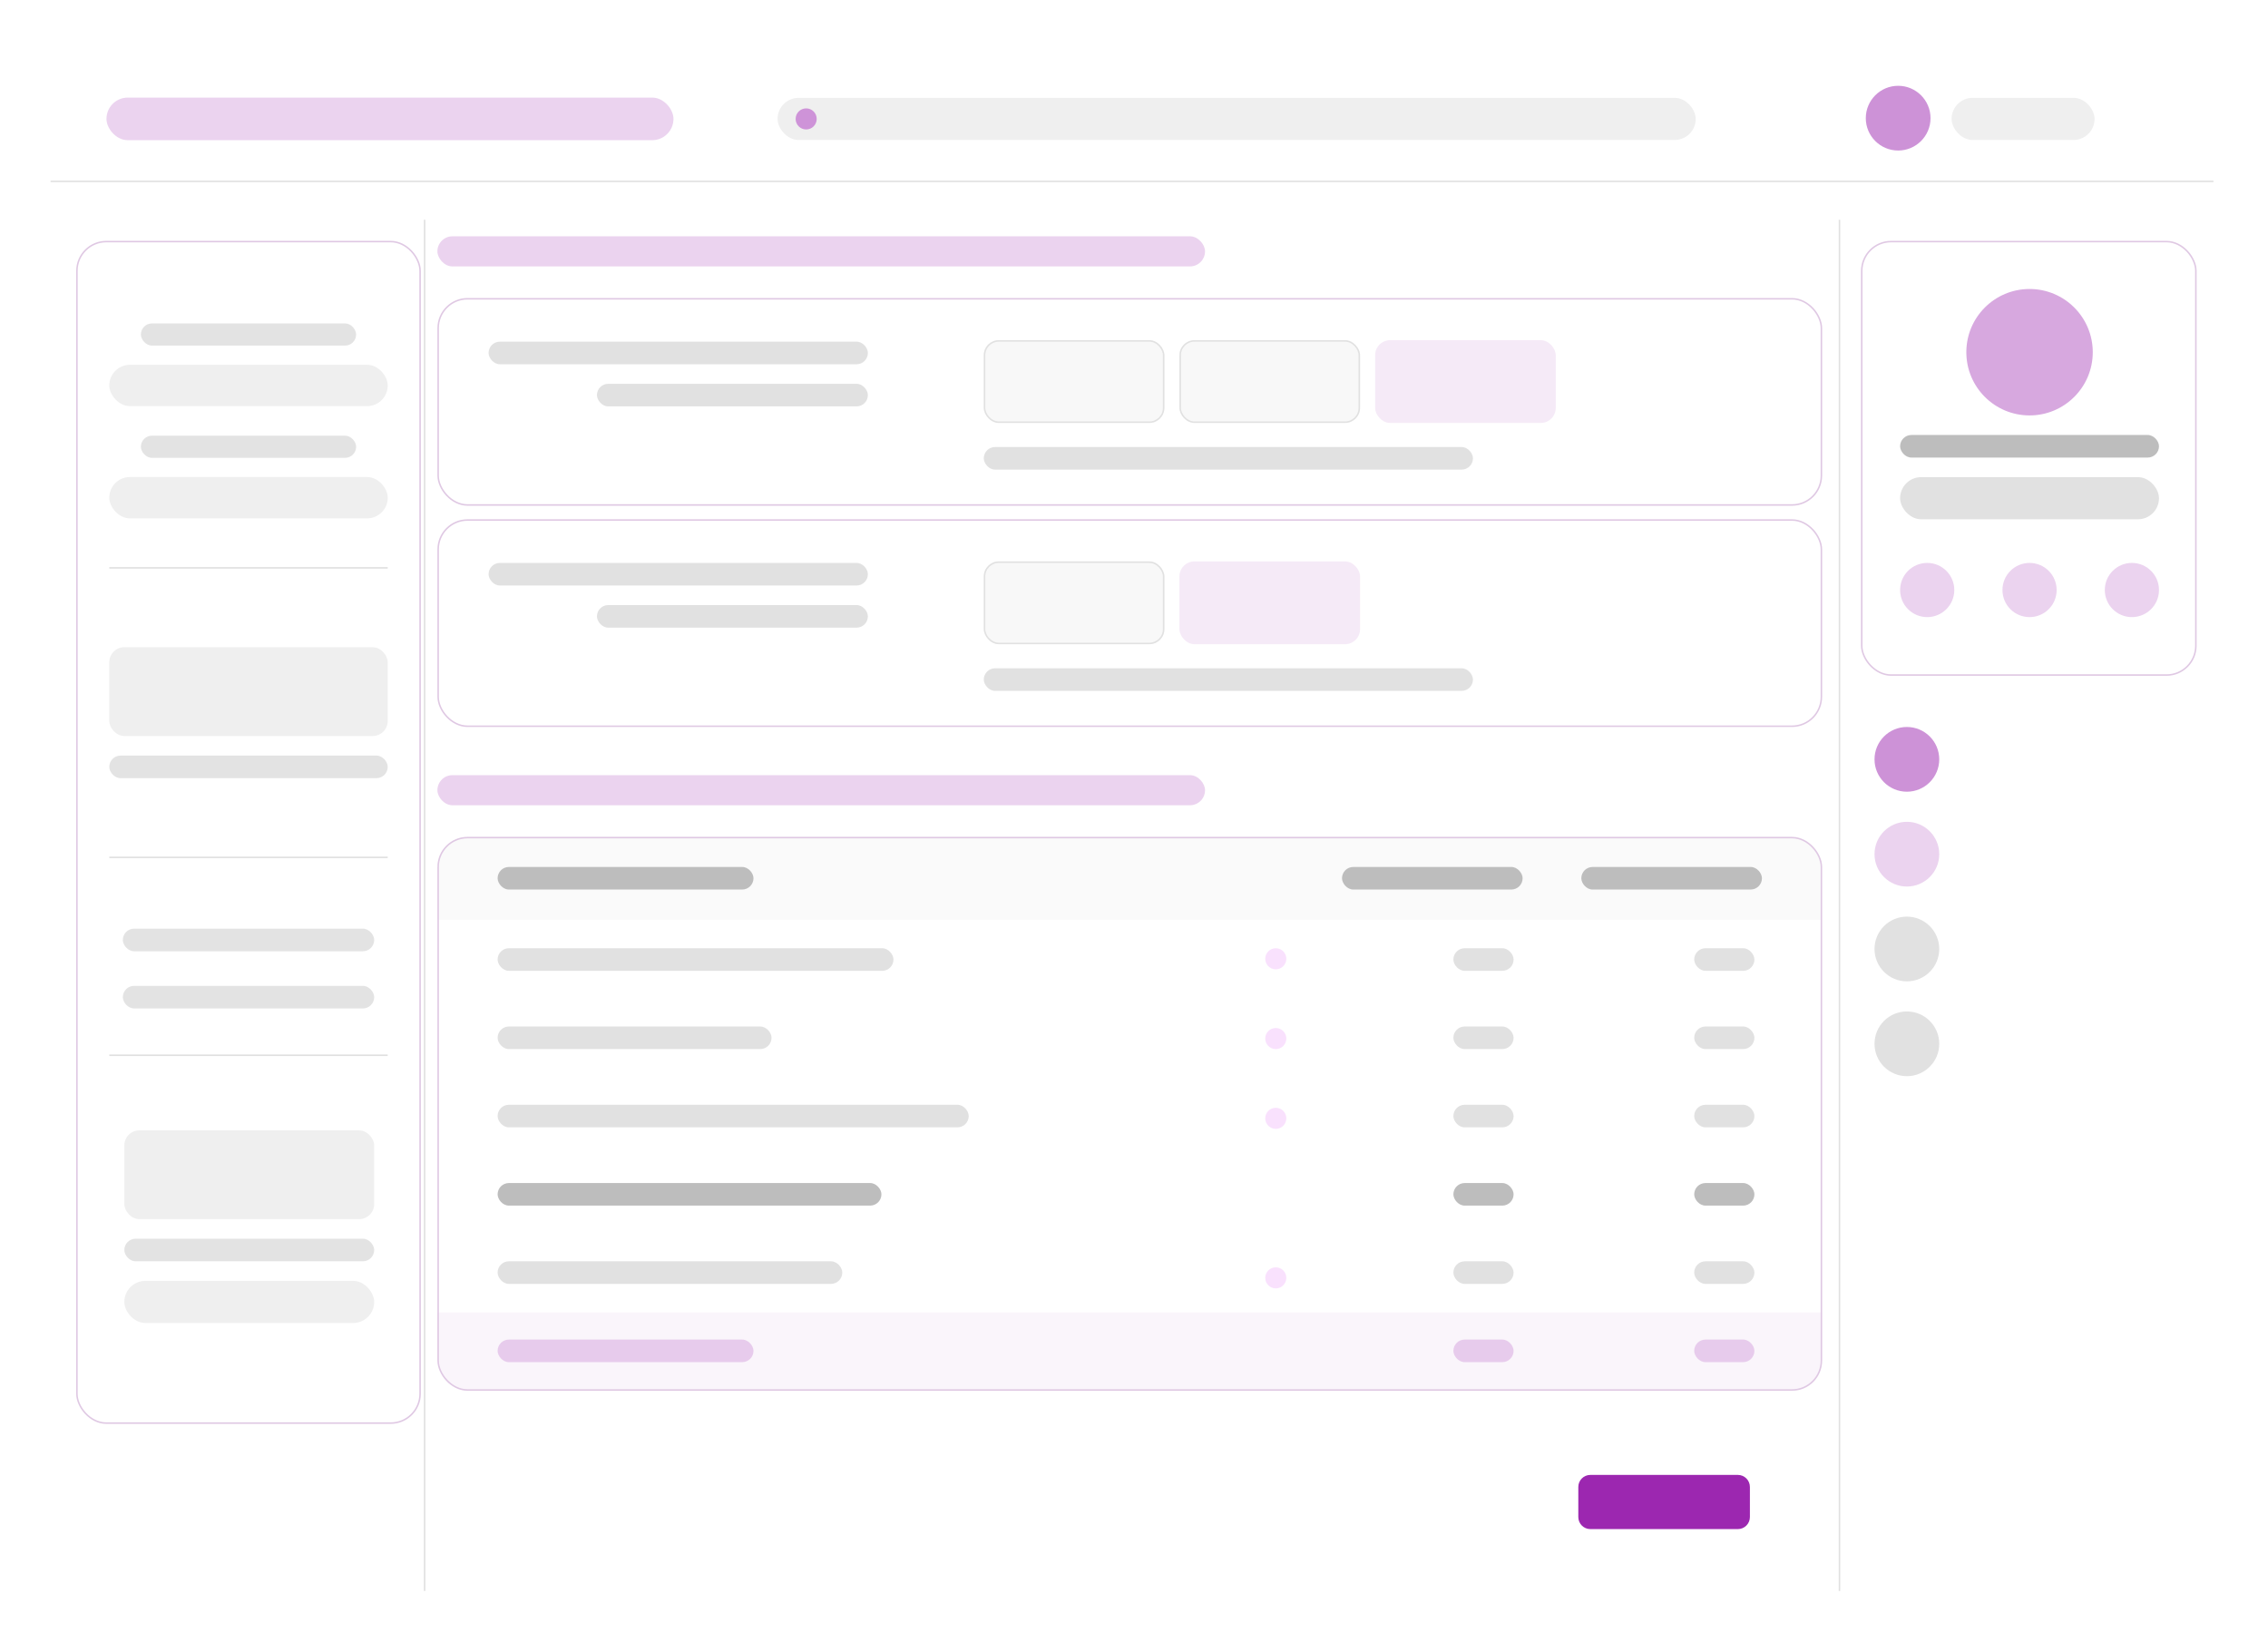 <svg width="852" height="617" viewBox="0 0 852 617" fill="none" xmlns="http://www.w3.org/2000/svg">
<g filter="url(#filter0_df)">
<g clip-path="url(#clip0)">
<path d="M19 32.649C19 22.35 27.349 14 37.649 14H814.57C824.869 14 833.219 22.349 833.219 32.649V574.351C833.219 584.65 824.869 593 814.57 593H37.649C27.349 593 19 584.65 19 574.351V32.649Z" fill="white" fill-opacity="0.5" shape-rendering="crispEdges"/>
<g filter="url(#filter1_d)">
<g clip-path="url(#clip1)">
<rect x="164.315" y="307.458" width="520.195" height="208.078" rx="11.309" fill="white"/>
<g filter="url(#filter2_i)">
<rect width="520.195" height="31.664" transform="translate(164.315 307.458)" fill="#FAFAFA"/>
</g>
<rect width="520.195" height="29.402" transform="translate(164.315 339.122)" fill="white"/>
<rect width="520.195" height="29.402" transform="translate(164.315 368.524)" fill="white"/>
<rect width="520.195" height="29.402" transform="translate(164.315 397.927)" fill="white"/>
<rect width="520.195" height="29.402" transform="translate(164.315 427.329)" fill="white"/>
<rect width="520.195" height="29.402" transform="translate(164.315 456.731)" fill="white"/>
<g opacity="0.05">
<rect width="520.195" height="31.664" transform="translate(164.315 486.134)" fill="#9C27B0"/>
</g>
<rect x="186.933" y="318.767" width="96.123" height="8.481" rx="4.241" fill="#BDBDBD"/>
<rect x="186.933" y="349.3" width="148.708" height="8.481" rx="4.241" fill="#E1E1E1"/>
<rect x="545.98" y="349.3" width="22.617" height="8.481" rx="4.241" fill="#E1E1E1"/>
<rect x="636.449" y="349.3" width="22.617" height="8.481" rx="4.241" fill="#E1E1E1"/>
<rect x="545.98" y="378.702" width="22.617" height="8.481" rx="4.241" fill="#E1E1E1"/>
<rect x="545.98" y="408.104" width="22.617" height="8.481" rx="4.241" fill="#E1E1E1"/>
<rect x="545.98" y="466.909" width="22.617" height="8.481" rx="4.241" fill="#E1E1E1"/>
<rect x="636.449" y="378.702" width="22.617" height="8.481" rx="4.241" fill="#E1E1E1"/>
<rect x="636.449" y="408.104" width="22.617" height="8.481" rx="4.241" fill="#E1E1E1"/>
<rect x="636.449" y="466.909" width="22.617" height="8.481" rx="4.241" fill="#E1E1E1"/>
<rect x="186.933" y="378.702" width="102.908" height="8.481" rx="4.241" fill="#E1E1E1"/>
<rect x="186.933" y="408.104" width="176.979" height="8.481" rx="4.241" fill="#E1E1E1"/>
<rect x="186.933" y="437.507" width="144.185" height="8.481" rx="4.241" fill="#BDBDBD"/>
<rect x="545.98" y="437.507" width="22.617" height="8.481" rx="4.241" fill="#BDBDBD"/>
<rect x="636.449" y="437.507" width="22.617" height="8.481" rx="4.241" fill="#BDBDBD"/>
<rect x="545.98" y="496.312" width="22.617" height="8.481" rx="4.241" fill="#9C27B0" fill-opacity="0.2"/>
<rect x="636.449" y="496.312" width="22.617" height="8.481" rx="4.241" fill="#9C27B0" fill-opacity="0.2"/>
<rect x="186.933" y="466.909" width="129.483" height="8.481" rx="4.241" fill="#E1E1E1"/>
<rect x="186.933" y="496.312" width="96.123" height="8.481" rx="4.241" fill="#9C27B0" fill-opacity="0.2"/>
<rect x="504.139" y="318.767" width="67.852" height="8.481" rx="4.241" fill="#BDBDBD"/>
<rect x="594.042" y="318.767" width="67.852" height="8.481" rx="4.241" fill="#BDBDBD"/>
<circle cx="479.26" cy="353.258" r="3.958" fill="#F9E1FD"/>
<circle cx="479.26" cy="383.226" r="3.958" fill="#F9E1FD"/>
<circle cx="479.26" cy="413.193" r="3.958" fill="#F9E1FD"/>
<circle cx="479.26" cy="473.129" r="3.958" fill="#F9E1FD"/>
</g>
<rect x="164.598" y="307.741" width="519.63" height="207.513" rx="11.026" stroke="#DFC8E3" stroke-width="0.565"/>
</g>
<rect x="164.315" y="84.113" width="288.369" height="11.309" rx="5.654" fill="#9C27B0" fill-opacity="0.2"/>
<rect x="164.315" y="286.537" width="288.369" height="11.309" rx="5.654" fill="#9C27B0" fill-opacity="0.2"/>
<g filter="url(#filter3_d)">
<rect x="28.612" y="83.548" width="129.483" height="444.428" rx="11.309" fill="white"/>
<rect x="28.895" y="83.831" width="128.918" height="443.862" rx="11.026" stroke="#DFC8E3" stroke-width="0.565"/>
</g>
<line x1="145.656" y1="208.67" x2="41.052" y2="208.67" stroke="#E0E0E0" stroke-width="0.565"/>
<line x1="145.656" y1="317.419" x2="41.052" y2="317.419" stroke="#E0E0E0" stroke-width="0.565"/>
<line x1="145.656" y1="391.767" x2="41.052" y2="391.767" stroke="#E0E0E0" stroke-width="0.565"/>
<rect x="52.926" y="116.838" width="80.856" height="8.323" rx="4.161" fill="#E3E3E3"/>
<rect x="41.052" y="132.374" width="104.604" height="15.536" rx="7.768" fill="#EFEFEF"/>
<rect x="52.926" y="159.006" width="80.856" height="8.323" rx="4.161" fill="#E3E3E3"/>
<rect x="41.052" y="174.542" width="104.604" height="15.536" rx="7.768" fill="#EFEFEF"/>
<rect x="41.052" y="238.476" width="104.604" height="33.36" rx="5.654" fill="#EFEFEF"/>
<rect x="41.052" y="279.187" width="104.604" height="8.481" rx="4.241" fill="#E3E3E3"/>
<rect x="46.141" y="344.211" width="94.427" height="8.481" rx="4.241" fill="#E3E3E3"/>
<rect x="46.141" y="365.697" width="94.427" height="8.481" rx="4.241" fill="#E3E3E3"/>
<rect x="46.706" y="460.689" width="93.861" height="8.481" rx="4.241" fill="#E3E3E3"/>
<rect x="46.706" y="476.521" width="93.861" height="15.832" rx="7.916" fill="#EFEFEF"/>
<rect x="46.706" y="419.979" width="93.861" height="33.36" rx="5.654" fill="#EFEFEF"/>
<g filter="url(#filter4_ddd)">
<path d="M592.911 544.938C592.911 542.44 594.936 540.415 597.435 540.415H652.847C655.345 540.415 657.37 542.44 657.37 544.938V556.247C657.37 558.745 655.345 560.771 652.847 560.771H597.435C594.936 560.771 592.911 558.745 592.911 556.247V544.938Z" fill="#9C27B0"/>
</g>
<g filter="url(#filter5_d)">
<path d="M513.751 550.593C513.751 544.972 518.308 540.415 523.929 540.415H568.032C573.653 540.415 578.21 544.972 578.21 550.593V550.593C578.21 556.214 573.653 560.771 568.032 560.771H523.929C518.308 560.771 513.751 556.214 513.751 550.593V550.593Z" fill="white"/>
<g filter="url(#filter6_d)">
<path d="M513.751 544.938C513.751 542.44 515.776 540.415 518.274 540.415H573.687C576.185 540.415 578.21 542.44 578.21 544.938V556.247C578.21 558.745 576.185 560.771 573.687 560.771H518.274C515.776 560.771 513.751 558.745 513.751 556.247V544.938Z" fill="white"/>
</g>
</g>
<g filter="url(#filter7_d)">
<rect x="164.315" y="105.034" width="520.195" height="78.029" rx="11.309" fill="white"/>
<rect x="164.598" y="105.317" width="519.63" height="77.464" rx="11.026" stroke="#DFC8E3" stroke-width="0.565"/>
</g>
<g filter="url(#filter8_d)">
<rect x="369.566" y="120.866" width="67.852" height="31.099" rx="5.654" fill="#F8F8F8"/>
<rect x="369.849" y="121.149" width="67.286" height="30.533" rx="5.372" stroke="#E1E1E1" stroke-width="0.565"/>
</g>
<g filter="url(#filter9_d)">
<rect x="443.072" y="120.866" width="67.852" height="31.099" rx="5.654" fill="#F8F8F8"/>
<rect x="443.355" y="121.149" width="67.286" height="30.533" rx="5.372" stroke="#E1E1E1" stroke-width="0.565"/>
</g>
<g opacity="0.1" filter="url(#filter10_d)">
<rect x="516.578" y="120.866" width="67.852" height="31.099" rx="5.654" fill="#9C27B0"/>
</g>
<rect x="183.54" y="123.693" width="142.488" height="8.481" rx="4.241" fill="#E1E1E1"/>
<rect x="369.566" y="163.273" width="183.765" height="8.481" rx="4.241" fill="#E1E1E1"/>
<rect x="224.251" y="139.525" width="101.777" height="8.481" rx="4.241" fill="#E1E1E1"/>
<g filter="url(#filter11_d)">
<rect x="164.315" y="188.152" width="520.195" height="78.029" rx="11.309" fill="white"/>
<rect x="164.598" y="188.435" width="519.63" height="77.464" rx="11.026" stroke="#DFC8E3" stroke-width="0.565"/>
</g>
<g filter="url(#filter12_d)">
<rect x="369.566" y="203.984" width="67.852" height="31.099" rx="5.654" fill="#F8F8F8"/>
<rect x="369.849" y="204.267" width="67.286" height="30.533" rx="5.372" stroke="#E1E1E1" stroke-width="0.565"/>
</g>
<g opacity="0.1" filter="url(#filter13_d)">
<rect x="443.072" y="203.984" width="67.852" height="31.099" rx="5.654" fill="#9C27B0"/>
</g>
<rect x="369.566" y="246.392" width="183.765" height="8.481" rx="4.241" fill="#E1E1E1"/>
<rect x="183.54" y="206.812" width="142.488" height="8.481" rx="4.241" fill="#E1E1E1"/>
<rect x="224.251" y="222.644" width="101.777" height="8.481" rx="4.241" fill="#E1E1E1"/>
<g filter="url(#filter14_d)">
<rect x="699.096" y="83.548" width="126.091" height="163.409" rx="11.309" fill="white"/>
<rect x="699.378" y="83.831" width="125.525" height="162.844" rx="11.026" stroke="#DFC8E3" stroke-width="0.565"/>
</g>
<rect x="713.797" y="158.75" width="97.254" height="8.481" rx="4.241" fill="#BDBDBD"/>
<rect x="713.797" y="174.582" width="97.254" height="15.832" rx="7.916" fill="#E1E1E1"/>
<circle cx="762.424" cy="127.651" r="23.748" fill="#9C27B0" fill-opacity="0.4"/>
<circle cx="723.975" cy="216.989" r="10.178" fill="#9C27B0" fill-opacity="0.2"/>
<circle cx="800.873" cy="216.989" r="10.178" fill="#9C27B0" fill-opacity="0.2"/>
<circle cx="762.424" cy="216.989" r="10.178" fill="#9C27B0" fill-opacity="0.2"/>
<rect x="734.718" y="276.359" width="73.506" height="8.481" rx="4.241" fill="white" fill-opacity="0.8"/>
<circle cx="716.341" cy="280.6" r="12.157" fill="#9C27B0" fill-opacity="0.5"/>
<rect x="734.718" y="311.981" width="73.506" height="8.481" rx="4.241" fill="white" fill-opacity="0.8"/>
<rect x="734.718" y="347.604" width="73.506" height="8.481" rx="4.241" fill="white" fill-opacity="0.8"/>
<rect x="734.718" y="383.226" width="73.506" height="8.481" rx="4.241" fill="white" fill-opacity="0.8"/>
<circle cx="716.341" cy="316.222" r="12.157" fill="#9C27B0" fill-opacity="0.2"/>
<circle cx="716.341" cy="351.844" r="12.157" fill="#E1E1E1"/>
<circle cx="716.341" cy="387.466" r="12.157" fill="#E1E1E1"/>
<rect x="17.304" y="14" width="814.219" height="49.758" fill="white"/>
<line x1="17.304" y1="63.475" x2="831.522" y2="63.475" stroke="#E0E0E0" stroke-width="0.565"/>
<circle cx="713.065" cy="39.727" r="12.157" fill="#9C27B0" fill-opacity="0.5"/>
<rect x="733.138" y="32.094" width="53.716" height="15.832" rx="7.916" fill="#EFEFEF"/>
<rect x="292.103" y="32.094" width="344.912" height="15.832" rx="7.916" fill="#EFEFEF"/>
<rect x="40" y="32" width="213" height="16" rx="8" fill="#9C27B0" fill-opacity="0.2"/>
<circle cx="302.846" cy="40.01" r="3.958" fill="#CE93D8"/>
<line x1="691.013" y1="77.894" x2="691.013" y2="855.359" stroke="#E0E0E0" stroke-width="0.565"/>
<line x1="159.509" y1="77.894" x2="159.509" y2="855.359" stroke="#E0E0E0" stroke-width="0.565"/>
</g>
</g>
<defs>
<filter id="filter0_df" x="0.351" y="0.013" width="851.517" height="616.298" filterUnits="userSpaceOnUse" color-interpolation-filters="sRGB">
<feFlood flood-opacity="0" result="BackgroundImageFix"/>
<feColorMatrix in="SourceAlpha" type="matrix" values="0 0 0 0 0 0 0 0 0 0 0 0 0 0 0 0 0 0 127 0" result="hardAlpha"/>
<feOffset dy="4.662"/>
<feGaussianBlur stdDeviation="9.325"/>
<feComposite in2="hardAlpha" operator="out"/>
<feColorMatrix type="matrix" values="0 0 0 0 0.271 0 0 0 0 0.235 0 0 0 0 0.365 0 0 0 0.08 0"/>
<feBlend mode="normal" in2="BackgroundImageFix" result="effect1_dropShadow"/>
<feBlend mode="normal" in="SourceGraphic" in2="effect1_dropShadow" result="shape"/>
<feGaussianBlur stdDeviation="1" result="effect2_foregroundBlur"/>
</filter>
<filter id="filter1_d" x="158.096" y="303.5" width="532.635" height="220.518" filterUnits="userSpaceOnUse" color-interpolation-filters="sRGB">
<feFlood flood-opacity="0" result="BackgroundImageFix"/>
<feColorMatrix in="SourceAlpha" type="matrix" values="0 0 0 0 0 0 0 0 0 0 0 0 0 0 0 0 0 0 127 0" result="hardAlpha"/>
<feMorphology radius="2.262" operator="erode" in="SourceAlpha" result="effect1_dropShadow"/>
<feOffset dy="2.262"/>
<feGaussianBlur stdDeviation="4.241"/>
<feColorMatrix type="matrix" values="0 0 0 0 0 0 0 0 0 0 0 0 0 0 0 0 0 0 0.08 0"/>
<feBlend mode="normal" in2="BackgroundImageFix" result="effect1_dropShadow"/>
<feBlend mode="normal" in="SourceGraphic" in2="effect1_dropShadow" result="shape"/>
</filter>
<filter id="filter2_i" x="164.315" y="307.458" width="520.195" height="31.664" filterUnits="userSpaceOnUse" color-interpolation-filters="sRGB">
<feFlood flood-opacity="0" result="BackgroundImageFix"/>
<feBlend mode="normal" in="SourceGraphic" in2="BackgroundImageFix" result="shape"/>
<feColorMatrix in="SourceAlpha" type="matrix" values="0 0 0 0 0 0 0 0 0 0 0 0 0 0 0 0 0 0 127 0" result="hardAlpha"/>
<feOffset dy="-0.565"/>
<feComposite in2="hardAlpha" operator="arithmetic" k2="-1" k3="1"/>
<feColorMatrix type="matrix" values="0 0 0 0 0.878 0 0 0 0 0.878 0 0 0 0 0.878 0 0 0 1 0"/>
<feBlend mode="normal" in2="shape" result="effect1_innerShadow"/>
</filter>
<filter id="filter3_d" x="22.393" y="79.59" width="141.923" height="456.867" filterUnits="userSpaceOnUse" color-interpolation-filters="sRGB">
<feFlood flood-opacity="0" result="BackgroundImageFix"/>
<feColorMatrix in="SourceAlpha" type="matrix" values="0 0 0 0 0 0 0 0 0 0 0 0 0 0 0 0 0 0 127 0" result="hardAlpha"/>
<feMorphology radius="2.262" operator="erode" in="SourceAlpha" result="effect1_dropShadow"/>
<feOffset dy="2.262"/>
<feGaussianBlur stdDeviation="4.241"/>
<feColorMatrix type="matrix" values="0 0 0 0 0 0 0 0 0 0 0 0 0 0 0 0 0 0 0.08 0"/>
<feBlend mode="normal" in2="BackgroundImageFix" result="effect1_dropShadow"/>
<feBlend mode="normal" in="SourceGraphic" in2="effect1_dropShadow" result="shape"/>
</filter>
<filter id="filter4_ddd" x="578.911" y="527.415" width="92.459" height="48.355" filterUnits="userSpaceOnUse" color-interpolation-filters="sRGB">
<feFlood flood-opacity="0" result="BackgroundImageFix"/>
<feColorMatrix in="SourceAlpha" type="matrix" values="0 0 0 0 0 0 0 0 0 0 0 0 0 0 0 0 0 0 127 0" result="hardAlpha"/>
<feOffset dy="1"/>
<feGaussianBlur stdDeviation="7"/>
<feColorMatrix type="matrix" values="0 0 0 0 0.612 0 0 0 0 0.153 0 0 0 0 0.69 0 0 0 0.12 0"/>
<feBlend mode="normal" in2="BackgroundImageFix" result="effect1_dropShadow"/>
<feColorMatrix in="SourceAlpha" type="matrix" values="0 0 0 0 0 0 0 0 0 0 0 0 0 0 0 0 0 0 127 0" result="hardAlpha"/>
<feOffset dy="5"/>
<feGaussianBlur stdDeviation="4"/>
<feColorMatrix type="matrix" values="0 0 0 0 0.612 0 0 0 0 0.153 0 0 0 0 0.69 0 0 0 0.14 0"/>
<feBlend mode="normal" in2="effect1_dropShadow" result="effect2_dropShadow"/>
<feColorMatrix in="SourceAlpha" type="matrix" values="0 0 0 0 0 0 0 0 0 0 0 0 0 0 0 0 0 0 127 0" result="hardAlpha"/>
<feMorphology radius="1" operator="erode" in="SourceAlpha" result="effect3_dropShadow"/>
<feOffset dy="3"/>
<feGaussianBlur stdDeviation="2.5"/>
<feColorMatrix type="matrix" values="0 0 0 0 0.612 0 0 0 0 0.153 0 0 0 0 0.69 0 0 0 0.2 0"/>
<feBlend mode="normal" in2="effect2_dropShadow" result="effect3_dropShadow"/>
<feBlend mode="normal" in="SourceGraphic" in2="effect3_dropShadow" result="shape"/>
</filter>
<filter id="filter5_d" x="507.531" y="536.457" width="76.898" height="32.795" filterUnits="userSpaceOnUse" color-interpolation-filters="sRGB">
<feFlood flood-opacity="0" result="BackgroundImageFix"/>
<feColorMatrix in="SourceAlpha" type="matrix" values="0 0 0 0 0 0 0 0 0 0 0 0 0 0 0 0 0 0 127 0" result="hardAlpha"/>
<feMorphology radius="2.262" operator="erode" in="SourceAlpha" result="effect1_dropShadow"/>
<feOffset dy="2.262"/>
<feGaussianBlur stdDeviation="4.241"/>
<feColorMatrix type="matrix" values="0 0 0 0 0 0 0 0 0 0 0 0 0 0 0 0 0 0 0.08 0"/>
<feBlend mode="normal" in2="BackgroundImageFix" result="effect1_dropShadow"/>
<feBlend mode="normal" in="SourceGraphic" in2="effect1_dropShadow" result="shape"/>
</filter>
<filter id="filter6_d" x="507.531" y="536.457" width="76.898" height="32.795" filterUnits="userSpaceOnUse" color-interpolation-filters="sRGB">
<feFlood flood-opacity="0" result="BackgroundImageFix"/>
<feColorMatrix in="SourceAlpha" type="matrix" values="0 0 0 0 0 0 0 0 0 0 0 0 0 0 0 0 0 0 127 0" result="hardAlpha"/>
<feMorphology radius="2.262" operator="erode" in="SourceAlpha" result="effect1_dropShadow"/>
<feOffset dy="2.262"/>
<feGaussianBlur stdDeviation="4.241"/>
<feColorMatrix type="matrix" values="0 0 0 0 0 0 0 0 0 0 0 0 0 0 0 0 0 0 0.08 0"/>
<feBlend mode="normal" in2="BackgroundImageFix" result="effect1_dropShadow"/>
<feBlend mode="normal" in="SourceGraphic" in2="effect1_dropShadow" result="shape"/>
</filter>
<filter id="filter7_d" x="158.096" y="101.076" width="532.635" height="90.469" filterUnits="userSpaceOnUse" color-interpolation-filters="sRGB">
<feFlood flood-opacity="0" result="BackgroundImageFix"/>
<feColorMatrix in="SourceAlpha" type="matrix" values="0 0 0 0 0 0 0 0 0 0 0 0 0 0 0 0 0 0 127 0" result="hardAlpha"/>
<feMorphology radius="2.262" operator="erode" in="SourceAlpha" result="effect1_dropShadow"/>
<feOffset dy="2.262"/>
<feGaussianBlur stdDeviation="4.241"/>
<feColorMatrix type="matrix" values="0 0 0 0 0 0 0 0 0 0 0 0 0 0 0 0 0 0 0.08 0"/>
<feBlend mode="normal" in2="BackgroundImageFix" result="effect1_dropShadow"/>
<feBlend mode="normal" in="SourceGraphic" in2="effect1_dropShadow" result="shape"/>
</filter>
<filter id="filter8_d" x="363.347" y="116.908" width="80.291" height="43.538" filterUnits="userSpaceOnUse" color-interpolation-filters="sRGB">
<feFlood flood-opacity="0" result="BackgroundImageFix"/>
<feColorMatrix in="SourceAlpha" type="matrix" values="0 0 0 0 0 0 0 0 0 0 0 0 0 0 0 0 0 0 127 0" result="hardAlpha"/>
<feMorphology radius="2.262" operator="erode" in="SourceAlpha" result="effect1_dropShadow"/>
<feOffset dy="2.262"/>
<feGaussianBlur stdDeviation="4.241"/>
<feColorMatrix type="matrix" values="0 0 0 0 0 0 0 0 0 0 0 0 0 0 0 0 0 0 0.08 0"/>
<feBlend mode="normal" in2="BackgroundImageFix" result="effect1_dropShadow"/>
<feBlend mode="normal" in="SourceGraphic" in2="effect1_dropShadow" result="shape"/>
</filter>
<filter id="filter9_d" x="436.853" y="116.908" width="80.291" height="43.538" filterUnits="userSpaceOnUse" color-interpolation-filters="sRGB">
<feFlood flood-opacity="0" result="BackgroundImageFix"/>
<feColorMatrix in="SourceAlpha" type="matrix" values="0 0 0 0 0 0 0 0 0 0 0 0 0 0 0 0 0 0 127 0" result="hardAlpha"/>
<feMorphology radius="2.262" operator="erode" in="SourceAlpha" result="effect1_dropShadow"/>
<feOffset dy="2.262"/>
<feGaussianBlur stdDeviation="4.241"/>
<feColorMatrix type="matrix" values="0 0 0 0 0 0 0 0 0 0 0 0 0 0 0 0 0 0 0.08 0"/>
<feBlend mode="normal" in2="BackgroundImageFix" result="effect1_dropShadow"/>
<feBlend mode="normal" in="SourceGraphic" in2="effect1_dropShadow" result="shape"/>
</filter>
<filter id="filter10_d" x="510.358" y="116.908" width="80.291" height="43.538" filterUnits="userSpaceOnUse" color-interpolation-filters="sRGB">
<feFlood flood-opacity="0" result="BackgroundImageFix"/>
<feColorMatrix in="SourceAlpha" type="matrix" values="0 0 0 0 0 0 0 0 0 0 0 0 0 0 0 0 0 0 127 0" result="hardAlpha"/>
<feMorphology radius="2.262" operator="erode" in="SourceAlpha" result="effect1_dropShadow"/>
<feOffset dy="2.262"/>
<feGaussianBlur stdDeviation="4.241"/>
<feColorMatrix type="matrix" values="0 0 0 0 0.612 0 0 0 0 0.153 0 0 0 0 0.69 0 0 0 0.21 0"/>
<feBlend mode="normal" in2="BackgroundImageFix" result="effect1_dropShadow"/>
<feBlend mode="normal" in="SourceGraphic" in2="effect1_dropShadow" result="shape"/>
</filter>
<filter id="filter11_d" x="158.096" y="184.194" width="532.635" height="90.469" filterUnits="userSpaceOnUse" color-interpolation-filters="sRGB">
<feFlood flood-opacity="0" result="BackgroundImageFix"/>
<feColorMatrix in="SourceAlpha" type="matrix" values="0 0 0 0 0 0 0 0 0 0 0 0 0 0 0 0 0 0 127 0" result="hardAlpha"/>
<feMorphology radius="2.262" operator="erode" in="SourceAlpha" result="effect1_dropShadow"/>
<feOffset dy="2.262"/>
<feGaussianBlur stdDeviation="4.241"/>
<feColorMatrix type="matrix" values="0 0 0 0 0 0 0 0 0 0 0 0 0 0 0 0 0 0 0.08 0"/>
<feBlend mode="normal" in2="BackgroundImageFix" result="effect1_dropShadow"/>
<feBlend mode="normal" in="SourceGraphic" in2="effect1_dropShadow" result="shape"/>
</filter>
<filter id="filter12_d" x="363.347" y="200.026" width="80.291" height="43.538" filterUnits="userSpaceOnUse" color-interpolation-filters="sRGB">
<feFlood flood-opacity="0" result="BackgroundImageFix"/>
<feColorMatrix in="SourceAlpha" type="matrix" values="0 0 0 0 0 0 0 0 0 0 0 0 0 0 0 0 0 0 127 0" result="hardAlpha"/>
<feMorphology radius="2.262" operator="erode" in="SourceAlpha" result="effect1_dropShadow"/>
<feOffset dy="2.262"/>
<feGaussianBlur stdDeviation="4.241"/>
<feColorMatrix type="matrix" values="0 0 0 0 0 0 0 0 0 0 0 0 0 0 0 0 0 0 0.08 0"/>
<feBlend mode="normal" in2="BackgroundImageFix" result="effect1_dropShadow"/>
<feBlend mode="normal" in="SourceGraphic" in2="effect1_dropShadow" result="shape"/>
</filter>
<filter id="filter13_d" x="436.853" y="200.026" width="80.291" height="43.538" filterUnits="userSpaceOnUse" color-interpolation-filters="sRGB">
<feFlood flood-opacity="0" result="BackgroundImageFix"/>
<feColorMatrix in="SourceAlpha" type="matrix" values="0 0 0 0 0 0 0 0 0 0 0 0 0 0 0 0 0 0 127 0" result="hardAlpha"/>
<feMorphology radius="2.262" operator="erode" in="SourceAlpha" result="effect1_dropShadow"/>
<feOffset dy="2.262"/>
<feGaussianBlur stdDeviation="4.241"/>
<feColorMatrix type="matrix" values="0 0 0 0 0.612 0 0 0 0 0.153 0 0 0 0 0.69 0 0 0 0.21 0"/>
<feBlend mode="normal" in2="BackgroundImageFix" result="effect1_dropShadow"/>
<feBlend mode="normal" in="SourceGraphic" in2="effect1_dropShadow" result="shape"/>
</filter>
<filter id="filter14_d" x="692.876" y="79.59" width="138.53" height="175.849" filterUnits="userSpaceOnUse" color-interpolation-filters="sRGB">
<feFlood flood-opacity="0" result="BackgroundImageFix"/>
<feColorMatrix in="SourceAlpha" type="matrix" values="0 0 0 0 0 0 0 0 0 0 0 0 0 0 0 0 0 0 127 0" result="hardAlpha"/>
<feMorphology radius="2.262" operator="erode" in="SourceAlpha" result="effect1_dropShadow"/>
<feOffset dy="2.262"/>
<feGaussianBlur stdDeviation="4.241"/>
<feColorMatrix type="matrix" values="0 0 0 0 0 0 0 0 0 0 0 0 0 0 0 0 0 0 0.08 0"/>
<feBlend mode="normal" in2="BackgroundImageFix" result="effect1_dropShadow"/>
<feBlend mode="normal" in="SourceGraphic" in2="effect1_dropShadow" result="shape"/>
</filter>
<clipPath id="clip0">
<path d="M19 32.649C19 22.35 27.349 14 37.649 14H814.57C824.869 14 833.219 22.349 833.219 32.649V574.351C833.219 584.65 824.869 593 814.57 593H37.649C27.349 593 19 584.65 19 574.351V32.649Z" fill="white"/>
</clipPath>
<clipPath id="clip1">
<rect x="164.315" y="307.458" width="520.195" height="208.078" rx="11.309" fill="white"/>
</clipPath>
</defs>
</svg>
